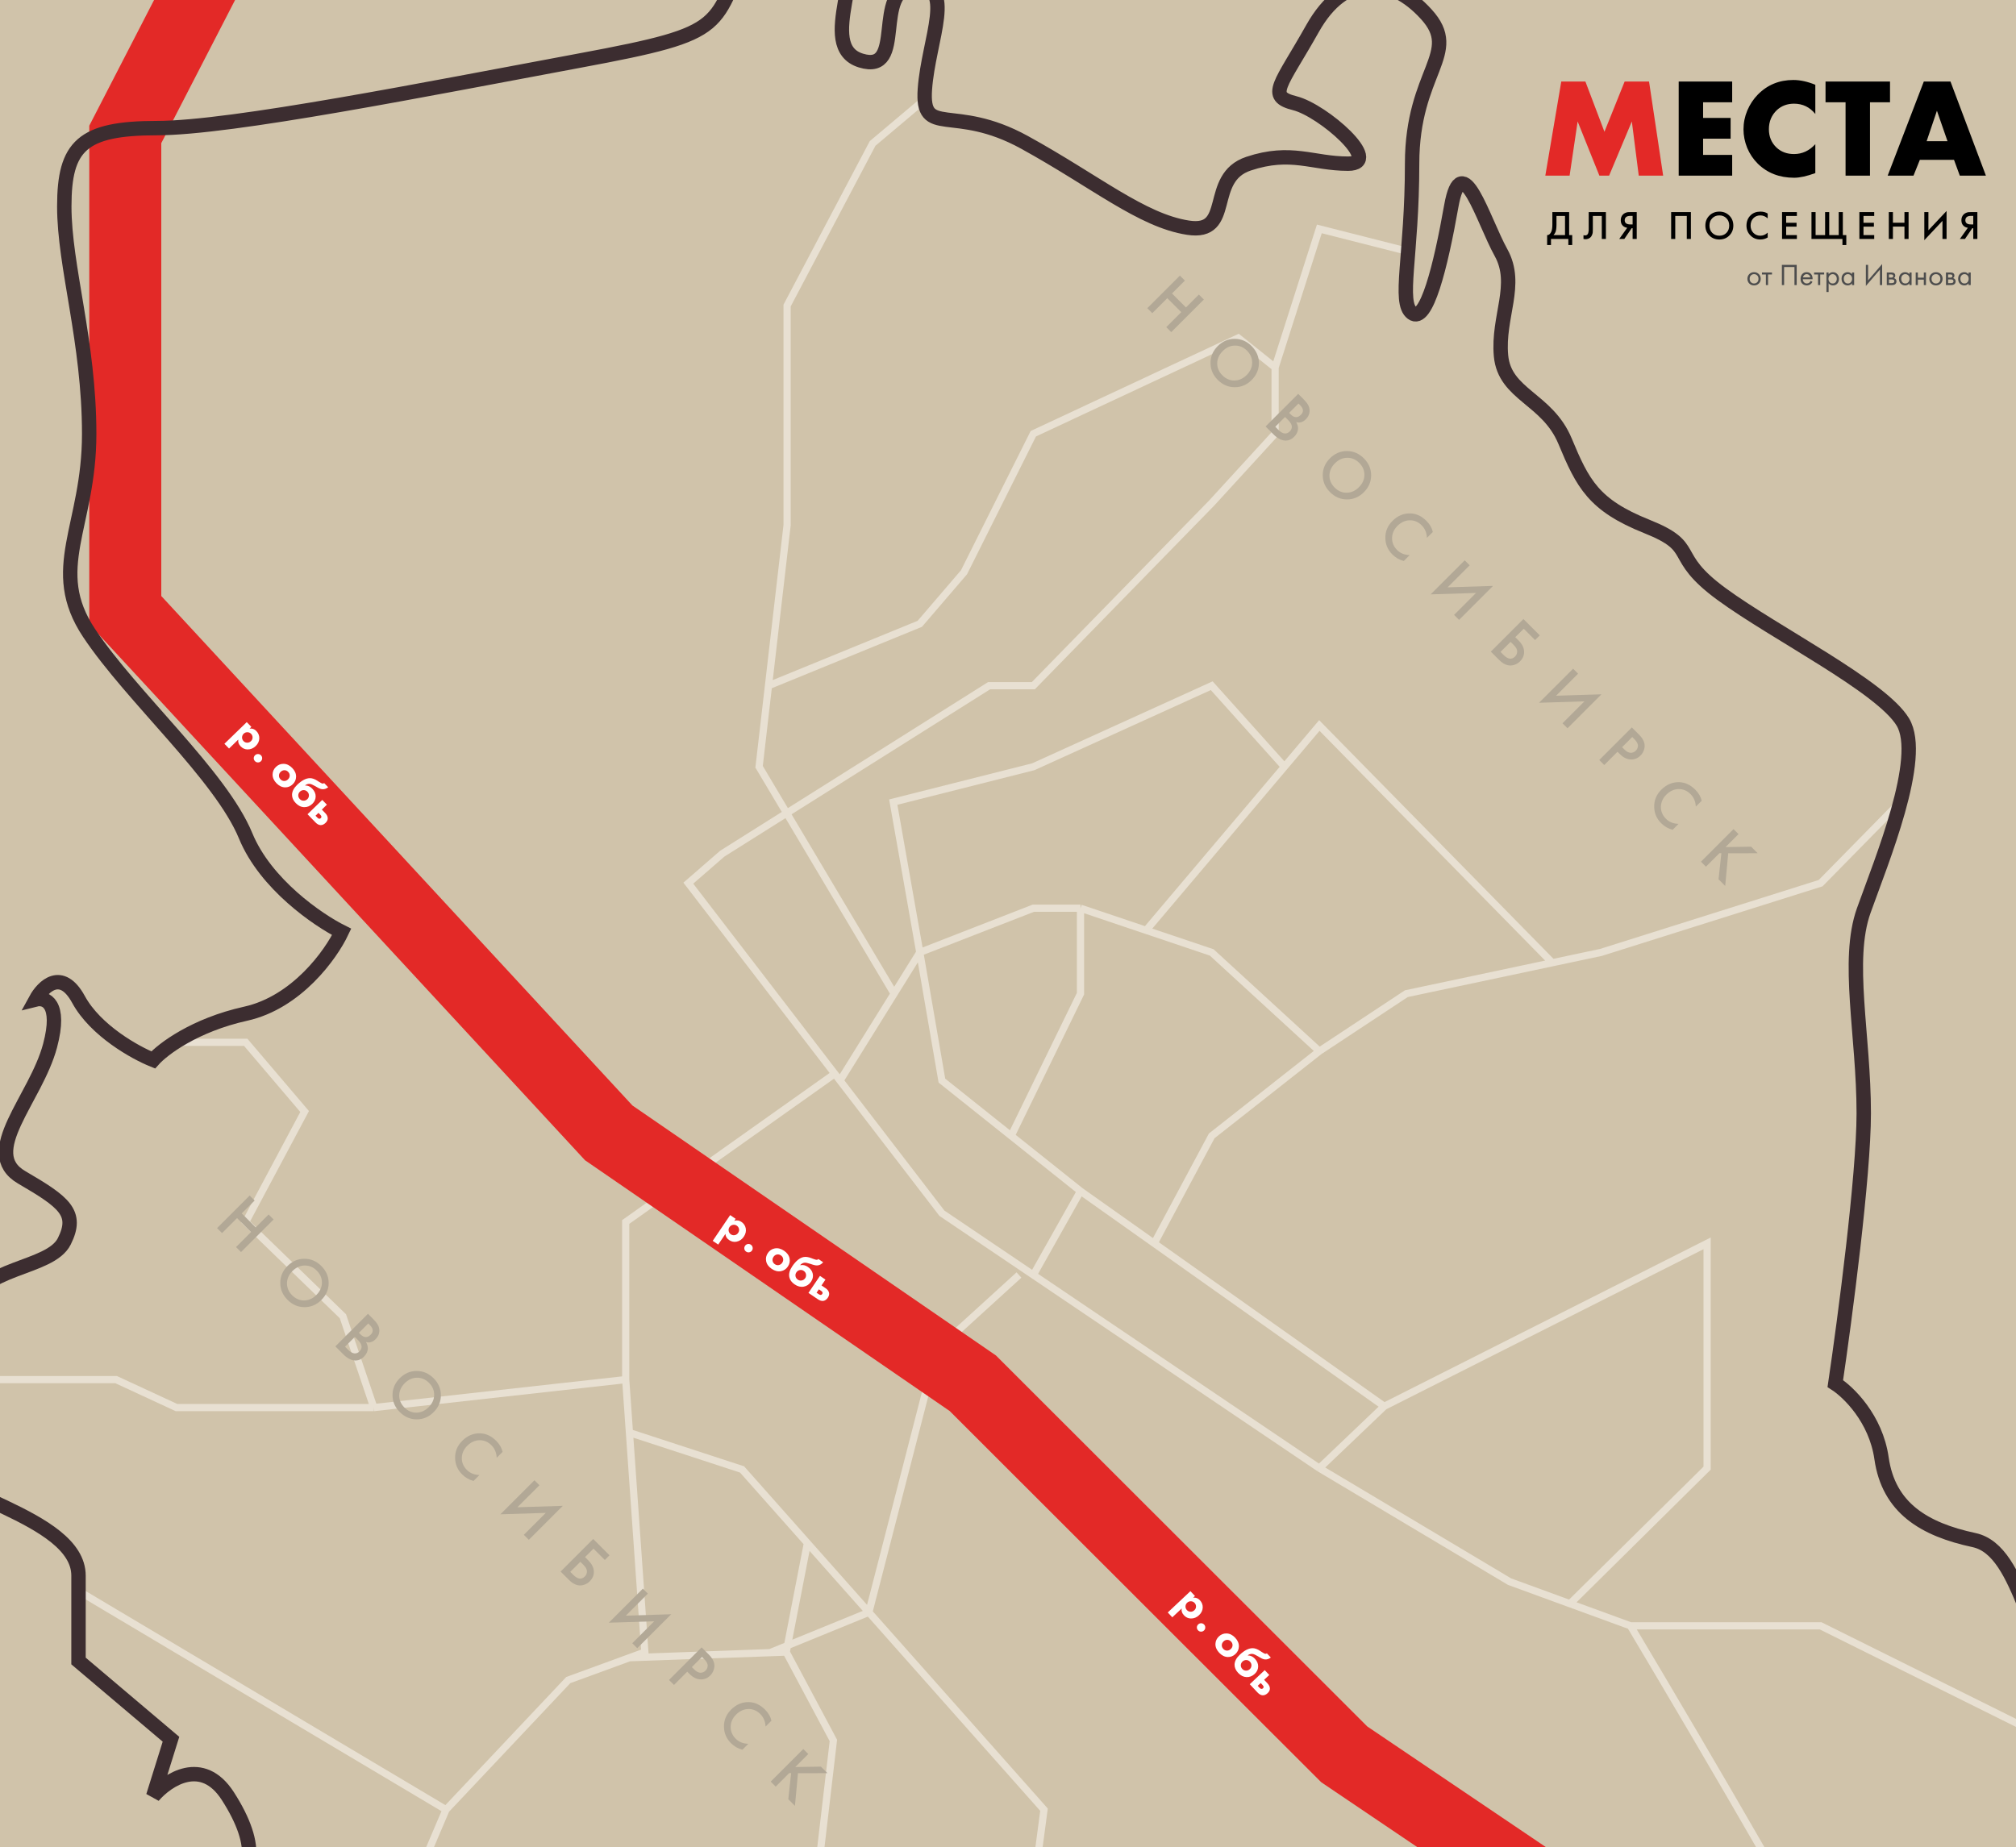 <?xml version="1.0" encoding="UTF-8"?> <svg xmlns="http://www.w3.org/2000/svg" width="1400" height="1283" viewBox="0 0 1400 1283" fill="none"><rect x="0" y="0" width="1400" height="1283" fill="#808080" stroke="none"/> <g clip-path="url(#clip0_176_7)"> <rect width="1400" height="1283" fill="#D0C3AA"></rect> <path d="M976.619 174.356L916.212 159.002L885.496 255.216M885.496 255.216V301.276L841.47 349.384L717.583 476.304H686.867L501.549 592.99L478 613.461L583.348 750.617M885.496 255.216L859.899 234.745L717.583 301.276L669.462 397.491L638.746 433.315L533.669 476.304M916.212 1019.81L961.261 976.823M916.212 1019.81L717.583 885.623M916.212 1019.81L1048.29 1098.63L1090.27 1113.98M961.261 976.823L801.539 863.656M961.261 976.823L1185.49 863.656V1019.81L1090.27 1113.98M750.346 827.384L717.583 885.623M750.346 827.384L702.225 789.001M750.346 827.384L801.539 863.656M717.583 885.623L654.104 842.737L583.348 750.617M638.746 661.568L654.104 750.617L702.225 789.001M638.746 661.568L717.583 630.861H750.346M638.746 661.568L620.316 557.165L717.583 532.6L841.47 476.304L891.978 532.6M638.746 661.568L620.917 690.228M583.348 750.617L620.917 690.228M750.346 630.861V690.228L702.225 789.001M750.346 630.861L795.908 646.215M916.212 730.146L841.47 661.568L795.908 646.215M916.212 730.146L841.47 789.001L801.539 863.656M916.212 730.146L976.619 690.228C1017.07 681.65 1043.9 675.961 1077.98 668.733M1319.61 557.165L1264.32 613.461L1111.77 661.568C1099.44 664.183 1088.37 666.529 1077.98 668.733M795.908 646.215L891.978 532.6M1077.98 668.733L916.212 503.94L891.978 532.6M620.917 690.228L527.145 532.6C529.592 511.489 531.692 493.365 533.669 476.304M638.746 72L605.982 99.636L546.599 212.227V364.737C541.448 409.181 537.832 440.387 533.669 476.304M1132.25 1129.33C1182.07 1212.92 1281.73 1382.77 1281.73 1393.41C1281.73 1397.57 1279.96 1433.61 1277.46 1482.46M1132.25 1129.33H1264.32L1439.4 1216.34L1465 1368.84L1363.64 1406.72L1350.33 1454.82L1277.46 1482.46M1132.25 1129.33L1090.27 1113.98M1248.97 2044.39L1319.61 1854.01L1264.32 1732.21C1267.86 1666.09 1273.55 1558.68 1277.46 1482.46M1248.97 2044.39L1334.97 2171.31M1248.97 2044.39L1172.18 2059.74L1132.25 2016.76L1185.49 1984L1319.61 1950.22L1418.93 2016.76L1437.36 2085.33L1334.97 2171.31M1334.97 2171.31V2375" stroke="#E8E0D2" stroke-width="5"></path> <path d="M122.56 724H170.632L211.545 772.086L170.632 848.82L238.138 914.299L259.617 977.732M259.617 977.732L434.519 958.293M259.617 977.732H122.56L80.624 958.293H-37M434.519 958.293V848.82L578.737 746.508M434.519 958.293L437.107 995.125M309.736 1257.04L394.63 1167.01L437.107 1151.48M309.736 1257.04L57.099 1106.64M309.736 1257.04L284.677 1315.87M259.617 1374.7L284.677 1315.87M284.677 1315.87L560.707 1362.95M437.107 995.125L447.816 1147.57L437.107 1151.48M437.107 995.125L515.322 1020.7L560.707 1071.86M560.707 1071.86L546.007 1147.57M560.707 1071.86L603.369 1119.94M546.007 1147.57L578.737 1208.96L560.707 1362.95M546.007 1147.57L534.756 1147.97M560.707 1362.95L707.612 1388L725 1257.04L603.369 1119.94M437.107 1151.48L534.756 1147.97M603.369 1119.94L534.756 1147.97M603.369 1119.94L650.334 937.831L707.612 885.652" stroke="#E8E0D2" stroke-width="5"></path> <path d="M279.434 -280L87 93.371V423.78L422.736 786.922L675.561 960.821L933.505 1218.6L1116.73 1342.38L1172 1502.98L965.236 2013.42L933.505 2113.67L772.802 2619" stroke="#E32927" stroke-width="50"></path> <path d="M1205.37 2070.31C1205.37 2022.88 1164.21 2071.96 1143.63 2102.42C1135.39 2095.84 1103.13 2082.66 1039.9 2082.66C960.875 2082.66 923.831 2030.78 911.483 2013.49C899.135 1996.19 837.394 2040.66 802.819 2082.66C768.245 2124.66 671.93 2166.66 622.537 2166.66C573.145 2166.66 622.537 2149.36 647.233 2082.66C671.93 2015.96 671.93 1966.55 671.93 1919.61C671.93 1872.67 694.156 1902.32 694.156 1882.55C694.156 1862.79 704.035 1865.26 760.836 1862.79C817.637 1860.32 960.875 1865.26 968.284 1845.49C975.693 1825.73 983.102 1815.85 1020.15 1825.73C1057.19 1835.61 1039.9 1810.91 1054.72 1731.85C1069.54 1652.8 1094.23 1625.62 1118.93 1571.27C1143.63 1516.92 1128.81 1427.98 1118.93 1388.46C1109.05 1348.93 1069.54 1366.22 997.919 1388.46C926.3 1410.69 899.135 1388.46 827.516 1388.46C755.897 1388.46 743.549 1403.28 713.913 1427.98C684.278 1452.69 699.095 1455.16 649.703 1469.98C600.311 1484.8 491.647 1427.98 452.133 1427.98C412.62 1427.98 434.846 1477.39 407.68 1469.98C380.514 1462.57 385.454 1427.98 353.349 1427.98C321.244 1427.98 343.47 1408.22 326.183 1366.22C308.895 1324.22 252.094 1388.46 222.459 1385.99C192.823 1383.52 158.249 1353.87 148.37 1353.87C138.492 1353.87 118.735 1316.81 148.37 1311.87C178.006 1306.93 180.475 1282.23 158.249 1247.64C140.467 1219.97 116.265 1236.11 106.386 1247.64L118.735 1208.11L54.524 1153.76V1094.47C54.524 1052.47 -46.73 1037.65 -51.669 1010.47C-56.608 983.298 -31.912 1000.59 -22.034 970.945C-12.155 941.3 -86.244 985.768 -96.122 961.064C-104.025 941.3 -56.608 947.888 -31.912 953.652C-31.089 948.711 -27.961 932.9 -22.034 909.184C-14.625 879.538 34.767 882.008 44.646 862.244C54.525 842.481 44.645 835.069 15.01 817.776C-14.626 800.483 24.888 763.425 34.767 726.368C42.67 696.722 31.474 692.605 24.888 694.252C29.828 685.194 42.67 672.512 54.524 694.252C66.378 715.992 94.038 731.309 106.386 736.25C112.971 728.839 135.033 712.039 170.596 704.134C206.158 696.228 229.867 662.959 237.276 647.313C220.812 639.078 184.426 614.209 170.596 580.61C153.309 538.612 91.568 484.261 61.933 439.793C32.297 395.324 61.933 365.679 61.933 301.446C61.933 237.214 44.645 185.334 44.645 143.336C44.645 101.338 56.993 88.985 108.855 88.985C160.717 88.985 296.547 61.81 402.74 42.046C508.934 22.282 494.116 19.812 521.282 -41.95C548.448 -103.712 560.796 -56.773 583.022 -41.95C605.249 -27.127 565.735 32.164 597.84 42.046C629.945 51.928 605.249 -7.363 634.884 -9.834C664.52 -12.304 644.762 27.223 642.292 61.81C639.823 96.397 662.049 71.692 711.442 98.867C760.834 126.042 792.939 153.218 825.044 158.159C857.149 163.1 837.392 123.572 867.028 113.69C896.663 103.809 911.481 113.69 936.177 113.69C960.873 113.69 918.89 76.633 899.133 71.692C879.376 66.751 889.254 59.34 911.481 19.812C933.708 -19.715 965.813 -17.245 990.509 9.93C1015.21 37.106 980.631 49.458 980.631 113.69C980.631 177.923 970.753 210.039 980.631 217.451C990.51 224.862 1000.39 185.335 1007.8 143.337C1015.21 101.339 1030.02 153.219 1042.37 175.453C1054.72 197.687 1039.9 219.921 1042.37 247.097C1044.84 274.272 1074.48 276.742 1086.82 306.388C1099.17 336.034 1106.58 350.857 1143.63 365.68C1180.67 380.502 1158.44 385.443 1195.49 412.619C1232.53 439.794 1306.62 476.851 1321.44 501.556C1336.26 526.261 1306.62 597.904 1294.27 632.491C1281.92 667.078 1294.27 718.958 1294.27 773.308C1294.27 816.789 1281.1 916.596 1274.52 961.065C1283.57 966.829 1302.67 985.275 1306.62 1012.94C1311.56 1047.53 1336.26 1062.35 1370.83 1069.77C1405.41 1077.18 1407.87 1151.29 1442.45 1178.47C1477.02 1205.64 1519.01 1163.64 1553.58 1178.47C1588.16 1193.29 1585.69 1235.29 1578.28 1269.87C1570.87 1304.46 1519.01 1284.7 1467.15 1292.11C1415.28 1299.52 1484.43 1334.11 1499.25 1348.93C1514.07 1363.75 1541.23 1348.93 1585.69 1348.93C1630.14 1348.93 1578.28 1415.63 1560.99 1457.63C1543.7 1499.63 1610.38 1504.57 1627.67 1549.04C1644.96 1593.51 1560.99 1630.56 1541.23 1665.15C1521.48 1699.74 1560.99 1724.44 1560.99 1749.15C1560.99 1773.85 1560.99 1773.85 1519.01 1788.67C1477.02 1803.5 1504.19 1847.97 1481.96 1880.08C1459.74 1912.2 1472.08 1927.02 1491.84 1961.61C1511.6 1996.19 1491.84 2038.19 1491.84 2070.31C1491.84 2102.42 1538.76 2070.31 1560.99 2102.42C1583.22 2134.54 1528.89 2159.25 1519.01 2193.83C1509.13 2228.42 1568.4 2225.95 1570.87 2258.06C1573.34 2290.18 1541.23 2287.71 1538.76 2332.18C1536.29 2376.65 1462.21 2389 1405.41 2389C1348.6 2389 1405.41 2351.94 1388.12 2324.77C1370.83 2297.59 1353.54 2339.59 1333.79 2371.71C1314.03 2403.82 1311.56 2351.94 1309.09 2277.83C1306.62 2203.71 1304.15 2174.07 1274.52 2149.36C1244.88 2124.66 1232.53 2166.66 1175.73 2159.25C1118.93 2151.83 1205.37 2129.6 1205.37 2070.31Z" stroke="#3C2D30" stroke-width="10"></path> <path d="M165.488 513.71L159.059 519.951L155.849 516.644L171.348 501.6L174.558 504.907L173.341 506.088C175.154 505.874 176.708 506.432 178 507.764C179.412 509.218 180.104 510.896 180.075 512.796C180.045 514.817 179.211 516.623 177.573 518.213C175.92 519.817 174.022 520.604 171.881 520.572C170.071 520.545 168.489 519.835 167.137 518.442C165.726 516.988 165.176 515.41 165.488 513.71ZM174.373 509.724C173.675 509.005 172.828 508.637 171.832 508.623C170.807 508.607 169.926 508.956 169.192 509.669C168.503 510.338 168.136 511.17 168.091 512.165C168.075 513.191 168.424 514.071 169.138 514.806C169.791 515.479 170.601 515.838 171.566 515.883C172.591 515.928 173.501 515.565 174.297 514.792C175.048 514.064 175.415 513.202 175.4 512.206C175.384 511.24 175.042 510.413 174.373 509.724ZM176.212 526.643C176.239 525.844 176.544 525.162 177.125 524.597C177.707 524.032 178.39 523.756 179.174 523.768C179.989 523.78 180.678 524.077 181.243 524.658C181.808 525.24 182.077 525.93 182.05 526.73C182.053 527.529 181.763 528.211 181.182 528.776C180.6 529.341 179.902 529.617 179.087 529.605C178.303 529.593 177.629 529.296 177.064 528.715C176.499 528.133 176.215 527.442 176.212 526.643ZM205.614 539.521C205.584 541.542 204.811 543.288 203.296 544.759C201.78 546.23 200.012 546.95 197.991 546.92C195.819 546.888 193.819 545.93 191.991 544.048C190.164 542.165 189.266 540.137 189.298 537.965C189.329 535.944 190.101 534.198 191.617 532.727C193.132 531.256 194.901 530.536 196.922 530.566C199.094 530.598 201.094 531.556 202.921 533.438C204.749 535.321 205.646 537.349 205.614 539.521ZM201.19 538.731C201.205 537.765 200.848 536.908 200.12 536.158C199.392 535.408 198.545 535.025 197.58 535.011C196.584 534.996 195.696 535.368 194.915 536.125C194.135 536.883 193.737 537.76 193.722 538.755C193.708 539.721 194.072 540.586 194.815 541.351C195.528 542.086 196.367 542.461 197.333 542.475C198.328 542.49 199.216 542.118 199.997 541.361C200.778 540.603 201.176 539.726 201.19 538.731ZM225.096 543.925L227.904 546.818C226.683 547.796 225.394 548.259 224.037 548.209C223.041 548.194 221.825 547.769 220.39 546.933L218.954 546.097C217.189 545.075 215.892 544.535 215.063 544.477C213.902 544.415 212.841 544.761 211.879 545.516L211.991 545.631C213.756 545.582 215.36 546.299 216.801 547.784C218.406 549.438 219.209 551.23 219.211 553.161C219.211 555.122 218.447 556.846 216.916 558.332C215.247 559.951 213.342 560.73 211.201 560.668C209.105 560.622 207.165 559.68 205.382 557.843C203.673 556.083 202.811 554.184 202.796 552.147C202.816 549.779 203.99 547.465 206.317 545.207C209.486 542.131 212.443 540.568 215.19 540.519C216.804 540.498 218.598 541.135 220.57 542.432L221.309 542.918C222.728 543.86 223.695 544.319 224.208 544.296C224.555 544.287 224.851 544.163 225.096 543.925ZM213.465 549.952C212.752 549.218 211.913 548.843 210.947 548.829C209.922 548.813 209.026 549.177 208.261 549.92C207.526 550.633 207.151 551.488 207.136 552.483C207.122 553.448 207.494 554.322 208.251 555.102C208.89 555.76 209.669 556.119 210.589 556.178C211.689 556.24 212.645 555.877 213.456 555.089C214.13 554.435 214.489 553.596 214.535 552.571C214.55 551.575 214.193 550.702 213.465 549.952ZM223.5 562.358L225.862 564.792C227.036 566.001 227.613 567.239 227.595 568.506C227.578 569.592 227.073 570.618 226.078 571.584C224.976 572.654 223.829 573.172 222.638 573.14C221.446 573.107 220.234 572.455 219.001 571.184L213.562 565.582L223.803 555.641L227.013 558.948L223.5 562.358ZM219.114 566.615L220.429 567.97C220.89 568.444 221.308 568.692 221.685 568.712C222.077 568.749 222.441 568.603 222.778 568.276C223.099 567.964 223.24 567.619 223.201 567.241C223.161 566.864 222.926 566.453 222.495 566.009L221.158 564.631L219.114 566.615Z" fill="white"></path> <path d="M503.781 857.084L498.759 864.504L494.943 861.921L507.05 844.033L510.866 846.616L509.915 848.021C511.647 847.441 513.282 847.672 514.819 848.712C516.497 849.848 517.516 851.349 517.876 853.215C518.258 855.2 517.81 857.138 516.53 859.028C515.239 860.936 513.541 862.093 511.438 862.498C509.66 862.841 507.968 862.468 506.36 861.38C504.682 860.244 503.822 858.812 503.781 857.084ZM511.667 851.37C510.837 850.808 509.933 850.621 508.955 850.81C507.948 851.004 507.157 851.525 506.583 852.373C506.045 853.168 505.855 854.057 506.014 855.04C506.208 856.048 506.729 856.838 507.577 857.412C508.355 857.938 509.22 858.125 510.174 857.972C511.187 857.807 512.004 857.266 512.626 856.347C513.212 855.481 513.396 854.563 513.178 853.591C512.966 852.648 512.462 851.908 511.667 851.37ZM516.916 867.559C516.78 866.771 516.939 866.041 517.393 865.37C517.848 864.698 518.46 864.289 519.23 864.14C520.03 863.986 520.766 864.136 521.437 864.591C522.108 865.045 522.512 865.666 522.649 866.454C522.815 867.236 522.671 867.963 522.216 868.634C521.762 869.306 521.135 869.718 520.335 869.873C519.565 870.021 518.844 869.868 518.172 869.414C517.501 868.959 517.082 868.341 516.916 867.559ZM548.326 874.173C548.708 876.158 548.308 878.025 547.124 879.774C545.94 881.523 544.356 882.589 542.371 882.971C540.238 883.382 538.085 882.853 535.912 881.382C533.739 879.911 532.447 878.109 532.036 875.976C531.653 873.991 532.054 872.124 533.238 870.375C534.421 868.626 536.006 867.56 537.991 867.178C540.124 866.767 542.277 867.297 544.45 868.768C546.623 870.238 547.915 872.04 548.326 874.173ZM543.834 874.301C543.651 873.353 543.127 872.587 542.261 872.001C541.396 871.415 540.489 871.213 539.541 871.396C538.563 871.584 537.769 872.129 537.16 873.03C536.55 873.931 536.339 874.87 536.527 875.848C536.71 876.796 537.243 877.569 538.127 878.167C538.975 878.741 539.873 878.936 540.821 878.754C541.798 878.565 542.592 878.02 543.202 877.119C543.812 876.218 544.022 875.279 543.834 874.301ZM568.297 874.514L571.636 876.774C570.639 877.98 569.471 878.696 568.132 878.924C567.155 879.112 565.878 878.943 564.302 878.418L562.726 877.892C560.789 877.251 559.41 876.987 558.586 877.099C557.437 877.275 556.469 877.83 555.681 878.765L555.814 878.855C557.533 878.447 559.249 878.823 560.963 879.983C562.871 881.274 564.022 882.865 564.417 884.755C564.818 886.675 564.42 888.519 563.225 890.285C561.921 892.211 560.215 893.362 558.106 893.738C556.044 894.119 553.953 893.593 551.833 892.158C549.801 890.783 548.571 889.1 548.141 887.109C547.678 884.786 548.355 882.282 550.173 879.597C552.648 875.94 555.225 873.807 557.904 873.198C559.48 872.848 561.366 873.107 563.561 873.975L564.384 874.3C565.965 874.932 567.005 875.185 567.503 875.059C567.841 874.978 568.105 874.796 568.297 874.514ZM558.138 882.785C557.29 882.211 556.392 882.016 555.444 882.199C554.437 882.393 553.634 882.931 553.037 883.815C552.463 884.663 552.27 885.576 552.458 886.553C552.641 887.501 553.183 888.28 554.084 888.89C554.843 889.404 555.679 889.596 556.591 889.467C557.681 889.303 558.543 888.753 559.177 887.816C559.703 887.039 559.884 886.144 559.719 885.131C559.531 884.153 559.004 883.371 558.138 882.785ZM570.491 892.885L573.3 894.786C574.696 895.731 575.513 896.826 575.753 898.07C575.959 899.136 575.673 900.244 574.896 901.392C574.035 902.664 573.018 903.405 571.845 903.616C570.672 903.827 569.352 903.436 567.885 902.443L561.419 898.067L569.419 886.248L573.235 888.831L570.491 892.885ZM567.065 897.947L568.628 899.005C569.176 899.376 569.637 899.533 570.01 899.476C570.401 899.432 570.728 899.215 570.991 898.826C571.242 898.455 571.309 898.089 571.194 897.727C571.078 897.365 570.764 897.011 570.251 896.664L568.661 895.588L567.065 897.947Z" fill="white"></path> <path d="M820.63 1117.27L814.104 1123.41L810.947 1120.05L826.68 1105.25L829.837 1108.61L828.602 1109.77C830.419 1109.59 831.963 1110.17 833.235 1111.52C834.623 1113 835.288 1114.69 835.23 1116.59C835.168 1118.61 834.306 1120.4 832.643 1121.96C830.965 1123.54 829.056 1124.3 826.915 1124.23C825.105 1124.18 823.535 1123.44 822.205 1122.03C820.817 1120.55 820.292 1118.97 820.63 1117.27ZM829.577 1113.42C828.89 1112.69 828.049 1112.31 827.054 1112.28C826.028 1112.25 825.143 1112.59 824.397 1113.29C823.698 1113.95 823.318 1114.77 823.257 1115.77C823.226 1116.79 823.561 1117.68 824.263 1118.42C824.906 1119.11 825.709 1119.48 826.673 1119.54C827.698 1119.6 828.614 1119.25 829.422 1118.49C830.183 1117.77 830.564 1116.92 830.565 1115.92C830.564 1114.96 830.235 1114.12 829.577 1113.42ZM831.15 1130.37C831.19 1129.57 831.505 1128.89 832.096 1128.34C832.686 1127.78 833.373 1127.52 834.157 1127.54C834.972 1127.57 835.656 1127.87 836.212 1128.46C836.767 1129.05 837.025 1129.75 836.986 1130.55C836.976 1131.35 836.676 1132.02 836.086 1132.58C835.495 1133.14 834.793 1133.4 833.979 1133.38C833.195 1133.35 832.525 1133.04 831.97 1132.45C831.414 1131.86 831.141 1131.17 831.15 1130.37ZM860.346 1143.71C860.285 1145.73 859.485 1147.46 857.946 1148.91C856.408 1150.36 854.628 1151.05 852.608 1150.99C850.437 1150.92 848.452 1149.93 846.654 1148.02C844.857 1146.11 843.991 1144.07 844.057 1141.9C844.119 1139.88 844.919 1138.14 846.458 1136.69C847.996 1135.25 849.775 1134.55 851.796 1134.62C853.967 1134.68 855.952 1135.67 857.749 1137.58C859.547 1139.49 860.413 1141.54 860.346 1143.71ZM855.936 1142.85C855.965 1141.88 855.622 1141.02 854.906 1140.26C854.189 1139.5 853.349 1139.1 852.384 1139.07C851.389 1139.04 850.495 1139.4 849.702 1140.14C848.91 1140.89 848.498 1141.76 848.468 1142.76C848.438 1143.72 848.789 1144.59 849.52 1145.37C850.222 1146.11 851.055 1146.5 852.02 1146.53C853.015 1146.56 853.909 1146.2 854.701 1145.46C855.494 1144.71 855.905 1143.84 855.936 1142.85ZM879.757 1148.42L882.52 1151.35C881.283 1152.31 879.986 1152.76 878.63 1152.68C877.635 1152.65 876.426 1152.21 875.004 1151.35L873.581 1150.49C871.833 1149.44 870.544 1148.88 869.716 1148.81C868.557 1148.73 867.49 1149.06 866.517 1149.8L866.626 1149.92C868.393 1149.9 869.985 1150.64 871.403 1152.15C872.981 1153.82 873.756 1155.63 873.727 1157.56C873.697 1159.52 872.905 1161.23 871.352 1162.69C869.658 1164.29 867.741 1165.04 865.601 1164.94C863.505 1164.86 861.581 1163.89 859.827 1162.02C858.146 1160.24 857.314 1158.32 857.331 1156.29C857.388 1153.92 858.598 1151.63 860.96 1149.4C864.177 1146.38 867.158 1144.86 869.905 1144.86C871.52 1144.86 873.303 1145.53 875.255 1146.85L875.986 1147.35C877.391 1148.31 878.35 1148.79 878.863 1148.77C879.21 1148.77 879.508 1148.65 879.757 1148.42ZM868.033 1154.26C867.331 1153.51 866.498 1153.13 865.533 1153.1C864.508 1153.07 863.606 1153.42 862.83 1154.15C862.084 1154.85 861.695 1155.7 861.665 1156.69C861.635 1157.66 861.993 1158.54 862.739 1159.33C863.367 1160 864.141 1160.37 865.059 1160.44C866.159 1160.52 867.12 1160.17 867.944 1159.4C868.627 1158.75 869 1157.92 869.061 1156.9C869.092 1155.9 868.749 1155.02 868.033 1154.26ZM877.871 1166.82L880.195 1169.29C881.35 1170.52 881.908 1171.77 881.869 1173.03C881.836 1174.12 881.314 1175.14 880.304 1176.09C879.186 1177.14 878.031 1177.64 876.84 1177.59C875.649 1177.54 874.448 1176.87 873.234 1175.58L867.885 1169.89L878.281 1160.11L881.438 1163.47L877.871 1166.82ZM873.419 1171.01L874.713 1172.39C875.166 1172.87 875.581 1173.12 875.957 1173.15C876.348 1173.19 876.715 1173.05 877.057 1172.73C877.383 1172.42 877.529 1172.08 877.496 1171.7C877.462 1171.32 877.233 1170.91 876.809 1170.46L875.494 1169.06L873.419 1171.01Z" fill="white"></path> <path d="M1090 122H1073.14L1084.22 56.634H1100.97L1114.2 91.522L1128.22 56.634H1145.17L1154.97 122H1138.02L1133.22 84.368L1117.44 122H1110.68L1095.58 84.368L1090 122Z" fill="#E32927"></path> <path d="M1202.9 56.634V71.04H1182.71V81.918H1201.82V96.324H1182.71V107.594H1202.9V122H1165.76V56.634H1202.9ZM1260.64 100.146V120.236C1254.7 122.392 1249.8 123.47 1245.94 123.47C1235.75 123.47 1227.32 120.203 1220.66 113.67C1217.52 110.534 1215.07 106.875 1213.31 102.694C1211.61 98.447 1210.76 94.168 1210.76 89.856C1210.76 85.348 1211.64 80.971 1213.41 76.724C1215.24 72.477 1217.66 68.819 1220.66 65.748C1227.32 58.953 1235.56 55.556 1245.36 55.556C1250.13 55.556 1255.22 56.667 1260.64 58.888V79.174C1256.79 74.405 1251.86 72.02 1245.85 72.02C1241.21 72.02 1237.29 73.457 1234.09 76.332C1230.3 79.86 1228.4 84.335 1228.4 89.758C1228.4 94.919 1230.17 99.166 1233.69 102.498C1236.9 105.503 1240.95 107.006 1245.85 107.006C1251.53 107.006 1256.46 104.719 1260.64 100.146ZM1312.51 71.04H1298.6V122H1281.64V71.04H1267.73V56.634H1312.51V71.04ZM1360.97 122L1356.95 111.024H1333.23L1328.82 122H1310.89L1335.98 56.634H1354.5L1379.1 122H1360.97ZM1337.94 98.088H1352.44L1345.09 76.92L1337.94 98.088Z" fill="black"></path> <path d="M1078.03 147.324H1089.68V163.312H1091.81V170.2H1089.12V166H1077.08V170.2H1074.39V163.312C1075.03 163.331 1075.61 163.107 1076.13 162.64C1076.65 162.155 1077.06 161.539 1077.36 160.792C1077.81 159.653 1078.03 158.02 1078.03 155.892V147.324ZM1080.89 150.012V155.892C1080.89 158.225 1080.67 159.961 1080.24 161.1C1079.91 161.959 1079.42 162.696 1078.79 163.312H1086.82V150.012H1080.89ZM1103.28 147.324H1115.21V166H1112.36V150.012H1106.14V159.308C1106.14 160.204 1106.11 160.932 1106.06 161.492C1106 162.033 1105.82 162.649 1105.52 163.34C1105.24 164.031 1104.83 164.6 1104.29 165.048C1103.38 165.795 1102.25 166.168 1100.9 166.168C1100.51 166.168 1100.09 166.112 1099.64 166V163.368C1100.02 163.48 1100.36 163.536 1100.68 163.536C1101.37 163.536 1101.93 163.321 1102.36 162.892C1102.66 162.612 1102.87 162.192 1103 161.632C1103.15 161.053 1103.24 160.577 1103.26 160.204C1103.28 159.831 1103.28 159.252 1103.28 158.468V147.324ZM1124.46 166L1130.01 158.216C1128.91 158.085 1127.94 157.665 1127.12 156.956C1126.06 156.023 1125.53 154.697 1125.53 152.98C1125.53 151.412 1126 150.115 1126.96 149.088C1127.46 148.547 1128.06 148.136 1128.75 147.856C1129.44 147.576 1130 147.417 1130.43 147.38C1130.86 147.343 1131.39 147.324 1132.02 147.324H1136.62V166H1133.76V158.524H1133.09L1127.99 166H1124.46ZM1133.76 149.956H1132.36C1130.83 149.956 1129.76 150.245 1129.17 150.824C1128.57 151.384 1128.27 152.103 1128.27 152.98C1128.27 153.988 1128.63 154.735 1129.34 155.22C1130.01 155.668 1130.96 155.892 1132.19 155.892H1133.76V149.956ZM1160.52 147.324H1174.24V166H1171.38V150.012H1163.37V166H1160.52V147.324ZM1187.04 149.76C1188.89 147.912 1191.21 146.988 1193.99 146.988C1196.77 146.988 1199.08 147.912 1200.93 149.76C1202.78 151.608 1203.7 153.913 1203.7 156.676C1203.7 159.439 1202.78 161.744 1200.93 163.592C1199.08 165.44 1196.77 166.364 1193.99 166.364C1191.21 166.364 1188.89 165.44 1187.04 163.592C1185.19 161.744 1184.27 159.439 1184.27 156.676C1184.27 153.913 1185.19 151.608 1187.04 149.76ZM1189.06 161.772C1190.35 163.079 1191.99 163.732 1193.99 163.732C1195.98 163.732 1197.63 163.079 1198.91 161.772C1200.2 160.447 1200.85 158.748 1200.85 156.676C1200.85 154.604 1200.2 152.915 1198.91 151.608C1197.63 150.283 1195.98 149.62 1193.99 149.62C1191.99 149.62 1190.35 150.283 1189.06 151.608C1187.77 152.915 1187.13 154.604 1187.13 156.676C1187.13 158.748 1187.77 160.447 1189.06 161.772ZM1227.56 148.332V151.692C1226.03 150.311 1224.34 149.62 1222.49 149.62C1220.48 149.62 1218.83 150.292 1217.56 151.636C1216.31 152.961 1215.69 154.66 1215.69 156.732C1215.69 158.729 1216.33 160.4 1217.62 161.744C1218.91 163.069 1220.54 163.732 1222.52 163.732C1224.37 163.732 1226.05 163.013 1227.56 161.576V164.964C1225.99 165.897 1224.28 166.364 1222.44 166.364C1219.84 166.364 1217.64 165.505 1215.83 163.788C1213.83 161.921 1212.83 159.569 1212.83 156.732C1212.83 153.745 1213.83 151.309 1215.83 149.424C1217.54 147.8 1219.79 146.988 1222.58 146.988C1224.5 146.988 1226.16 147.436 1227.56 148.332ZM1247.83 147.324V150.012H1240.39V154.744H1247.61V157.432H1240.39V163.312H1247.83V166H1237.53V147.324H1247.83ZM1257.97 166V147.324H1260.83V163.312H1267.43V147.324H1270.29V163.312H1276.9V147.324H1279.75V163.312H1282.16V170.2H1279.47V166H1257.97ZM1301.54 147.324V150.012H1294.09V154.744H1301.32V157.432H1294.09V163.312H1301.54V166H1291.24V147.324H1301.54ZM1314.53 147.324V154.716H1322.54V147.324H1325.4V166H1322.54V157.404H1314.53V166H1311.68V147.324H1314.53ZM1348.93 166V153.428L1336.33 166.84V147.324H1339.18V159.952L1351.78 146.54V166H1348.93ZM1361.02 166L1366.56 158.216C1365.46 158.085 1364.5 157.665 1363.68 156.956C1362.62 156.023 1362.08 154.697 1362.08 152.98C1362.08 151.412 1362.56 150.115 1363.51 149.088C1364.02 148.547 1364.61 148.136 1365.3 147.856C1365.99 147.576 1366.55 147.417 1366.98 147.38C1367.41 147.343 1367.95 147.324 1368.58 147.324H1373.17V166H1370.32V158.524H1369.64L1364.55 166H1361.02ZM1370.32 149.956H1368.92C1367.39 149.956 1366.32 150.245 1365.72 150.824C1365.13 151.384 1364.83 152.103 1364.83 152.98C1364.83 153.988 1365.18 154.735 1365.89 155.22C1366.56 155.668 1367.52 155.892 1368.75 155.892H1370.32V149.956Z" fill="black"></path> <path d="M176.837 833.894L167.876 842.854L177.583 852.562L186.544 843.601L190.006 847.063L167.367 869.702L163.905 866.24L174.325 855.82L164.618 846.113L154.198 856.533L150.736 853.071L173.375 830.432L176.837 833.894ZM211.402 874.365C215.882 874.365 219.808 876.051 223.18 879.422C226.551 882.794 228.237 886.72 228.237 891.2C228.237 895.68 226.562 899.595 223.213 902.943C219.865 906.292 215.95 907.967 211.47 907.967C206.99 907.967 203.064 906.281 199.692 902.909C196.321 899.538 194.635 895.612 194.635 891.132C194.635 886.652 196.309 882.737 199.658 879.388C203.007 876.039 206.922 874.365 211.402 874.365ZM199.285 891.369C199.262 894.515 200.462 897.298 202.883 899.719C205.304 902.14 208.087 903.339 211.232 903.317C214.4 903.271 217.24 901.993 219.751 899.481C222.263 896.97 223.53 894.141 223.553 890.996C223.598 887.828 222.41 885.034 219.989 882.613C217.568 880.192 214.773 879.004 211.606 879.049C208.46 879.071 205.632 880.339 203.12 882.85C200.609 885.362 199.33 888.202 199.285 891.369ZM255.527 912.584L258.955 916.012C260.493 917.551 261.614 918.92 262.315 920.119C263.016 921.318 263.39 922.619 263.435 924.022C263.503 926.353 262.609 928.446 260.754 930.301C259.69 931.365 258.57 932.032 257.394 932.304C256.285 932.598 255.199 932.553 254.135 932.168C255.018 933.639 255.448 935.155 255.425 936.716C255.38 938.753 254.463 940.665 252.676 942.452C251.024 944.104 249.168 944.964 247.109 945.032C244.236 945.1 241.385 943.719 238.556 940.891L232.888 935.223L255.527 912.584ZM255.73 919.304L249.248 925.787L250.3 926.839C251.567 928.106 252.8 928.751 253.999 928.774C255.153 928.797 256.307 928.231 257.461 927.077C258.389 926.149 258.842 925.154 258.819 924.09C258.796 922.936 258.163 921.737 256.918 920.492L255.73 919.304ZM246.397 928.638L239.608 935.426L241.713 937.531C243.274 939.092 244.711 939.941 246.023 940.076C247.358 940.235 248.569 939.771 249.655 938.685C250.628 937.712 251.114 936.614 251.114 935.392C251.092 934.012 250.243 932.485 248.569 930.81L246.397 928.638ZM289.345 952.308C293.825 952.308 297.751 953.993 301.122 957.365C304.494 960.736 306.179 964.662 306.179 969.142C306.179 973.623 304.505 977.537 301.156 980.886C297.807 984.235 293.893 985.909 289.412 985.909C284.932 985.909 281.006 984.224 277.635 980.852C274.263 977.481 272.578 973.555 272.578 969.074C272.578 964.594 274.252 960.68 277.601 957.331C280.95 953.982 284.864 952.308 289.345 952.308ZM277.228 969.312C277.205 972.457 278.404 975.24 280.825 977.662C283.246 980.083 286.03 981.282 289.175 981.259C292.343 981.214 295.182 979.936 297.694 977.424C300.206 974.912 301.473 972.084 301.496 968.939C301.541 965.771 300.353 962.976 297.932 960.555C295.511 958.134 292.716 956.946 289.548 956.991C286.403 957.014 283.575 958.281 281.063 960.793C278.551 963.305 277.273 966.144 277.228 969.312ZM349.014 1008.52L344.941 1012.59C344.76 1009.06 343.55 1006.17 341.31 1003.93C338.866 1001.49 336.06 1000.31 332.892 1000.4C329.77 1000.49 326.953 1001.8 324.441 1004.31C322.02 1006.73 320.775 1009.53 320.708 1012.72C320.662 1015.89 321.839 1018.68 324.237 1021.07C326.478 1023.31 329.385 1024.48 332.96 1024.57L328.853 1028.68C325.821 1027.91 323.185 1026.4 320.945 1024.16C317.8 1021.02 316.171 1017.31 316.058 1013.03C315.899 1008.35 317.54 1004.28 320.979 1000.84C324.599 997.224 328.763 995.482 333.469 995.618C337.52 995.731 341.231 997.473 344.602 1000.84C346.933 1003.18 348.403 1005.73 349.014 1008.52ZM363.783 1066.12L379.022 1050.88L347.491 1051.86L371.148 1028.21L374.61 1031.67L359.303 1046.97L390.834 1045.99L367.245 1069.58L363.783 1066.12ZM389.304 1091.64L411.942 1069L423.279 1080.34L420.02 1083.59L412.146 1075.72L406.274 1081.59L408.514 1083.83C410.935 1086.25 412.225 1088.74 412.384 1091.3C412.565 1093.97 411.614 1096.34 409.532 1098.43C408.446 1099.51 407.157 1100.3 405.663 1100.8C404.215 1101.3 402.733 1101.4 401.217 1101.11C399.18 1100.7 397.121 1099.46 395.04 1097.37L389.304 1091.64ZM403.016 1084.85L396.024 1091.84L398.128 1093.95C401.16 1096.98 403.819 1097.35 406.104 1095.07C407.1 1094.07 407.598 1092.89 407.598 1091.54C407.643 1090.18 406.84 1088.67 405.188 1087.02L403.016 1084.85ZM439.074 1141.41L454.313 1126.17L422.782 1127.15L446.439 1103.5L449.901 1106.96L434.594 1122.27L466.125 1121.28L442.536 1144.87L439.074 1141.41ZM487.233 1144.29L492.223 1149.28C494.304 1151.36 495.549 1153.42 495.956 1155.46C496.25 1156.97 496.137 1158.47 495.617 1159.94C495.142 1161.41 494.361 1162.69 493.275 1163.77C491.238 1165.81 488.851 1166.73 486.113 1166.52C483.556 1166.32 481.124 1165.06 478.816 1162.75L477.255 1161.19L468.057 1170.39L464.595 1166.93L487.233 1144.29ZM487.505 1150.94L480.445 1158L482.006 1159.56C483.455 1161.01 484.869 1161.79 486.249 1161.91C487.652 1162 488.896 1161.5 489.983 1160.41C490.367 1160.03 490.673 1159.61 490.899 1159.16C491.148 1158.73 491.318 1158.17 491.408 1157.49C491.544 1156.81 491.408 1156.05 491.001 1155.19C490.616 1154.3 489.96 1153.4 489.032 1152.47L487.505 1150.94ZM535.717 1195.22L531.644 1199.29C531.463 1195.76 530.253 1192.88 528.012 1190.64C525.569 1188.19 522.763 1187.02 519.595 1187.11C516.472 1187.2 513.655 1188.5 511.144 1191.01C508.723 1193.43 507.478 1196.24 507.41 1199.43C507.365 1202.59 508.542 1205.38 510.94 1207.78C513.18 1210.02 516.088 1211.18 519.663 1211.27L515.556 1215.38C512.524 1214.61 509.888 1213.11 507.648 1210.86C504.503 1207.72 502.873 1204.01 502.76 1199.73C502.602 1195.05 504.242 1190.99 507.682 1187.55C511.302 1183.93 515.466 1182.18 520.172 1182.32C524.222 1182.43 527.933 1184.18 531.305 1187.55C533.635 1189.88 535.106 1192.43 535.717 1195.22ZM561.313 1218.37L552.284 1227.4L570.07 1227.13L574.618 1231.67L554.151 1231.71L552.047 1254.38L547.431 1249.77L549.399 1231.64L548.042 1231.64L538.674 1241.01L535.212 1237.55L557.851 1214.91L561.313 1218.37Z" fill="#B2A896"></path> <path d="M822.837 194.894L813.876 203.854L823.583 213.562L832.544 204.601L836.006 208.063L813.367 230.702L809.905 227.24L820.325 216.82L810.618 207.113L800.198 217.533L796.736 214.071L819.375 191.432L822.837 194.894ZM857.402 235.365C861.882 235.365 865.808 237.051 869.18 240.422C872.551 243.794 874.237 247.72 874.237 252.2C874.237 256.68 872.562 260.595 869.213 263.943C865.865 267.292 861.95 268.967 857.47 268.967C852.99 268.967 849.064 267.281 845.692 263.909C842.321 260.538 840.635 256.612 840.635 252.132C840.635 247.652 842.309 243.737 845.658 240.388C849.007 237.039 852.922 235.365 857.402 235.365ZM845.285 252.369C845.262 255.515 846.462 258.298 848.883 260.719C851.304 263.14 854.087 264.339 857.232 264.317C860.4 264.271 863.24 262.993 865.751 260.481C868.263 257.97 869.53 255.141 869.553 251.996C869.598 248.828 868.41 246.034 865.989 243.613C863.568 241.192 860.773 240.004 857.606 240.049C854.46 240.071 851.632 241.339 849.12 243.85C846.609 246.362 845.33 249.202 845.285 252.369ZM901.527 273.584L904.955 277.012C906.493 278.551 907.614 279.92 908.315 281.119C909.016 282.318 909.39 283.619 909.435 285.022C909.503 287.353 908.609 289.446 906.754 291.301C905.69 292.365 904.57 293.032 903.394 293.304C902.285 293.598 901.199 293.553 900.135 293.168C901.018 294.639 901.448 296.155 901.425 297.716C901.38 299.753 900.463 301.665 898.676 303.452C897.024 305.104 895.168 305.964 893.109 306.032C890.236 306.1 887.385 304.719 884.556 301.891L878.888 296.223L901.527 273.584ZM901.73 280.304L895.248 286.787L896.3 287.839C897.567 289.106 898.8 289.751 899.999 289.774C901.153 289.797 902.307 289.231 903.461 288.077C904.389 287.149 904.842 286.154 904.819 285.09C904.796 283.936 904.163 282.737 902.918 281.492L901.73 280.304ZM892.397 289.638L885.608 296.426L887.713 298.531C889.274 300.092 890.711 300.941 892.023 301.076C893.358 301.235 894.569 300.771 895.655 299.685C896.628 298.712 897.114 297.614 897.114 296.392C897.092 295.012 896.243 293.485 894.569 291.81L892.397 289.638ZM935.345 313.308C939.825 313.308 943.751 314.993 947.122 318.365C950.494 321.736 952.179 325.662 952.179 330.142C952.179 334.623 950.505 338.537 947.156 341.886C943.807 345.235 939.893 346.909 935.412 346.909C930.932 346.909 927.006 345.224 923.635 341.852C920.263 338.481 918.578 334.555 918.578 330.074C918.578 325.594 920.252 321.68 923.601 318.331C926.95 314.982 930.864 313.308 935.345 313.308ZM923.228 330.312C923.205 333.457 924.404 336.24 926.825 338.662C929.246 341.083 932.03 342.282 935.175 342.259C938.343 342.214 941.182 340.936 943.694 338.424C946.206 335.912 947.473 333.084 947.496 329.939C947.541 326.771 946.353 323.976 943.932 321.555C941.511 319.134 938.716 317.946 935.548 317.991C932.403 318.014 929.575 319.281 927.063 321.793C924.551 324.305 923.273 327.144 923.228 330.312ZM995.014 369.515L990.941 373.588C990.76 370.058 989.55 367.173 987.31 364.933C984.866 362.49 982.06 361.313 978.892 361.403C975.77 361.494 972.953 362.795 970.441 365.307C968.02 367.728 966.775 370.534 966.708 373.724C966.662 376.892 967.839 379.675 970.237 382.074C972.478 384.314 975.385 385.479 978.96 385.57L974.853 389.676C971.821 388.907 969.185 387.402 966.945 385.162C963.8 382.017 962.171 378.306 962.058 374.03C961.899 369.346 963.54 365.284 966.979 361.845C970.599 358.224 974.763 356.482 979.469 356.618C983.52 356.731 987.231 358.473 990.602 361.845C992.933 364.175 994.403 366.732 995.014 369.515ZM1009.78 427.117L1025.02 411.878L993.491 412.862L1017.15 389.205L1020.61 392.667L1005.3 407.975L1036.83 406.99L1013.24 430.579L1009.78 427.117ZM1035.3 452.638L1057.94 430L1069.28 441.336L1066.02 444.594L1058.15 436.72L1052.27 442.592L1054.51 444.832C1056.94 447.253 1058.23 449.742 1058.38 452.299C1058.56 454.969 1057.61 457.345 1055.53 459.427C1054.45 460.513 1053.16 461.305 1051.66 461.802C1050.22 462.3 1048.73 462.402 1047.22 462.108C1045.18 461.701 1043.12 460.456 1041.04 458.374L1035.3 452.638ZM1049.02 445.85L1042.02 452.842L1044.13 454.946C1047.16 457.978 1049.82 458.352 1052.1 456.066C1053.1 455.071 1053.6 453.894 1053.6 452.536C1053.64 451.179 1052.84 449.674 1051.19 448.022L1049.02 445.85ZM1085.07 502.408L1100.31 487.169L1068.78 488.153L1092.44 464.496L1095.9 467.958L1080.59 483.266L1112.12 482.281L1088.54 505.87L1085.07 502.408ZM1133.23 505.291L1138.22 510.28C1140.3 512.362 1141.55 514.421 1141.96 516.457C1142.25 517.973 1142.14 519.467 1141.62 520.937C1141.14 522.408 1140.36 523.687 1139.27 524.773C1137.24 526.809 1134.85 527.726 1132.11 527.522C1129.56 527.318 1127.12 526.062 1124.82 523.754L1123.25 522.193L1114.06 531.391L1110.59 527.929L1133.23 505.291ZM1133.5 511.943L1126.45 519.003L1128.01 520.564C1129.45 522.012 1130.87 522.793 1132.25 522.906C1133.65 522.996 1134.9 522.499 1135.98 521.413C1136.37 521.028 1136.67 520.609 1136.9 520.157C1137.15 519.727 1137.32 519.172 1137.41 518.494C1137.54 517.815 1137.41 517.045 1137 516.186C1136.62 515.303 1135.96 514.398 1135.03 513.47L1133.5 511.943ZM1181.72 556.218L1177.64 560.291C1177.46 556.761 1176.25 553.876 1174.01 551.636C1171.57 549.192 1168.76 548.016 1165.6 548.106C1162.47 548.197 1159.66 549.498 1157.14 552.009C1154.72 554.431 1153.48 557.236 1153.41 560.427C1153.36 563.595 1154.54 566.378 1156.94 568.776C1159.18 571.016 1162.09 572.182 1165.66 572.272L1161.56 576.379C1158.52 575.61 1155.89 574.105 1153.65 571.865C1150.5 568.72 1148.87 565.009 1148.76 560.732C1148.6 556.048 1150.24 551.987 1153.68 548.547C1157.3 544.927 1161.47 543.185 1166.17 543.32C1170.22 543.434 1173.93 545.176 1177.3 548.547C1179.64 550.878 1181.11 553.435 1181.72 556.218ZM1207.31 579.37L1198.28 588.398L1216.07 588.127L1220.62 592.675L1200.15 592.709L1198.05 615.381L1193.43 610.765L1195.4 592.641L1194.04 592.641L1184.67 602.009L1181.21 598.547L1203.85 575.908L1207.31 579.37Z" fill="#B2A896"></path> <path d="M1221.4 196.95C1220.53 197.818 1219.43 198.252 1218.1 198.252C1216.77 198.252 1215.67 197.818 1214.79 196.95C1213.92 196.082 1213.48 194.99 1213.48 193.674C1213.48 192.344 1213.92 191.245 1214.79 190.377C1215.67 189.509 1216.77 189.075 1218.1 189.075C1219.43 189.075 1220.53 189.509 1221.4 190.377C1222.28 191.245 1222.72 192.344 1222.72 193.674C1222.72 194.99 1222.28 196.082 1221.4 196.95ZM1220.27 191.28C1219.68 190.706 1218.96 190.419 1218.1 190.419C1217.25 190.419 1216.52 190.713 1215.92 191.301C1215.33 191.875 1215.04 192.666 1215.04 193.674C1215.04 194.682 1215.34 195.473 1215.94 196.047C1216.54 196.621 1217.26 196.908 1218.1 196.908C1218.94 196.908 1219.67 196.621 1220.27 196.047C1220.87 195.473 1221.17 194.682 1221.17 193.674C1221.17 192.652 1220.87 191.854 1220.27 191.28ZM1230.55 190.671H1227.82V198H1226.31V190.671H1223.58V189.285H1230.55V190.671ZM1237.42 183.993H1247.71V198H1246.15V185.463H1238.97V198H1237.42V183.993ZM1257.41 195.081L1258.67 195.774C1258.38 196.334 1258.02 196.803 1257.6 197.181C1256.8 197.895 1255.84 198.252 1254.7 198.252C1253.53 198.252 1252.51 197.874 1251.66 197.118C1250.82 196.348 1250.4 195.207 1250.4 193.695C1250.4 192.365 1250.78 191.266 1251.53 190.398C1252.3 189.516 1253.33 189.075 1254.62 189.075C1256.08 189.075 1257.17 189.607 1257.92 190.671C1258.5 191.511 1258.78 192.603 1258.74 193.947H1251.95C1251.97 194.829 1252.24 195.543 1252.77 196.089C1253.3 196.635 1253.95 196.908 1254.72 196.908C1255.41 196.908 1256.01 196.698 1256.51 196.278C1256.9 195.942 1257.2 195.543 1257.41 195.081ZM1252.06 192.687H1257.18C1257.06 192.001 1256.75 191.455 1256.28 191.049C1255.82 190.629 1255.26 190.419 1254.62 190.419C1253.99 190.419 1253.43 190.636 1252.94 191.07C1252.46 191.49 1252.17 192.029 1252.06 192.687ZM1266.77 190.671H1264.04V198H1262.52V190.671H1259.79V189.285H1266.77V190.671ZM1269.87 196.782V202.83H1268.36V189.285H1269.87V190.503C1270.64 189.551 1271.63 189.075 1272.85 189.075C1274.15 189.075 1275.18 189.537 1275.94 190.461C1276.71 191.371 1277.09 192.449 1277.09 193.695C1277.09 194.955 1276.71 196.033 1275.96 196.929C1275.2 197.811 1274.19 198.252 1272.91 198.252C1271.64 198.252 1270.62 197.762 1269.87 196.782ZM1272.7 196.908C1273.56 196.908 1274.24 196.6 1274.76 195.984C1275.28 195.354 1275.54 194.591 1275.54 193.695C1275.54 192.687 1275.25 191.889 1274.68 191.301C1274.1 190.713 1273.44 190.419 1272.68 190.419C1271.93 190.419 1271.25 190.713 1270.67 191.301C1270.08 191.889 1269.78 192.68 1269.78 193.674C1269.78 194.584 1270.05 195.354 1270.58 195.984C1271.13 196.6 1271.83 196.908 1272.7 196.908ZM1286.09 190.524V189.285H1287.6V198H1286.09V196.782C1285.33 197.762 1284.34 198.252 1283.11 198.252C1281.93 198.252 1280.93 197.846 1280.1 197.034C1279.28 196.222 1278.86 195.088 1278.86 193.632C1278.86 192.204 1279.27 191.091 1280.08 190.293C1280.91 189.481 1281.92 189.075 1283.11 189.075C1284.37 189.075 1285.36 189.558 1286.09 190.524ZM1283.27 190.419C1282.48 190.419 1281.8 190.706 1281.24 191.28C1280.69 191.84 1280.42 192.624 1280.42 193.632C1280.42 194.598 1280.67 195.389 1281.17 196.005C1281.69 196.607 1282.39 196.908 1283.27 196.908C1284.16 196.908 1284.86 196.593 1285.37 195.963C1285.91 195.333 1286.17 194.563 1286.17 193.653C1286.17 192.617 1285.88 191.819 1285.29 191.259C1284.7 190.699 1284.03 190.419 1283.27 190.419ZM1305.49 198V187.311L1295.74 198.63V183.993H1297.3V194.724L1307.04 183.405V198H1305.49ZM1310.27 189.285H1313.57C1314.37 189.285 1314.98 189.453 1315.4 189.789C1315.9 190.195 1316.15 190.741 1316.15 191.427C1316.15 192.183 1315.84 192.764 1315.21 193.17C1315.64 193.282 1316.01 193.478 1316.3 193.758C1316.76 194.206 1316.99 194.766 1316.99 195.438C1316.99 196.278 1316.69 196.936 1316.09 197.412C1315.57 197.804 1314.89 198 1314.03 198H1310.27V189.285ZM1311.79 192.834H1313.38C1313.79 192.834 1314.11 192.75 1314.35 192.582C1314.63 192.372 1314.77 192.071 1314.77 191.679C1314.77 191.329 1314.63 191.049 1314.35 190.839C1314.14 190.699 1313.73 190.629 1313.13 190.629H1311.79V192.834ZM1311.79 196.656H1313.65C1314.3 196.656 1314.75 196.558 1315.02 196.362C1315.36 196.11 1315.52 195.788 1315.52 195.396C1315.52 194.976 1315.38 194.647 1315.08 194.409C1314.82 194.199 1314.36 194.094 1313.72 194.094H1311.79V196.656ZM1325.98 190.524V189.285H1327.49V198H1325.98V196.782C1325.22 197.762 1324.23 198.252 1322.99 198.252C1321.82 198.252 1320.82 197.846 1319.99 197.034C1319.16 196.222 1318.75 195.088 1318.75 193.632C1318.75 192.204 1319.16 191.091 1319.97 190.293C1320.8 189.481 1321.8 189.075 1322.99 189.075C1324.25 189.075 1325.25 189.558 1325.98 190.524ZM1323.16 190.419C1322.36 190.419 1321.68 190.706 1321.12 191.28C1320.58 191.84 1320.31 192.624 1320.31 193.632C1320.31 194.598 1320.56 195.389 1321.06 196.005C1321.58 196.607 1322.28 196.908 1323.16 196.908C1324.04 196.908 1324.74 196.593 1325.26 195.963C1325.79 195.333 1326.06 194.563 1326.06 193.653C1326.06 192.617 1325.77 191.819 1325.18 191.259C1324.59 190.699 1323.92 190.419 1323.16 190.419ZM1330.35 198V189.285H1331.86V192.855H1335.98V189.285H1337.49V198H1335.98V194.241H1331.86V198H1330.35ZM1347.71 196.95C1346.84 197.818 1345.74 198.252 1344.41 198.252C1343.08 198.252 1341.98 197.818 1341.09 196.95C1340.23 196.082 1339.79 194.99 1339.79 193.674C1339.79 192.344 1340.23 191.245 1341.09 190.377C1341.98 189.509 1343.08 189.075 1344.41 189.075C1345.74 189.075 1346.84 189.509 1347.71 190.377C1348.59 191.245 1349.03 192.344 1349.03 193.674C1349.03 194.99 1348.59 196.082 1347.71 196.95ZM1346.58 191.28C1345.99 190.706 1345.27 190.419 1344.41 190.419C1343.56 190.419 1342.83 190.713 1342.23 191.301C1341.64 191.875 1341.35 192.666 1341.35 193.674C1341.35 194.682 1341.65 195.473 1342.25 196.047C1342.85 196.621 1343.57 196.908 1344.41 196.908C1345.25 196.908 1345.97 196.621 1346.58 196.047C1347.18 195.473 1347.48 194.682 1347.48 193.674C1347.48 192.652 1347.18 191.854 1346.58 191.28ZM1351.35 189.285H1354.65C1355.45 189.285 1356.05 189.453 1356.47 189.789C1356.98 190.195 1357.23 190.741 1357.23 191.427C1357.23 192.183 1356.92 192.764 1356.29 193.17C1356.72 193.282 1357.08 193.478 1357.38 193.758C1357.84 194.206 1358.07 194.766 1358.07 195.438C1358.07 196.278 1357.77 196.936 1357.17 197.412C1356.65 197.804 1355.96 198 1355.11 198H1351.35V189.285ZM1352.86 192.834H1354.46C1354.86 192.834 1355.19 192.75 1355.42 192.582C1355.7 192.372 1355.84 192.071 1355.84 191.679C1355.84 191.329 1355.7 191.049 1355.42 190.839C1355.21 190.699 1354.81 190.629 1354.21 190.629H1352.86V192.834ZM1352.86 196.656H1354.73C1355.38 196.656 1355.83 196.558 1356.1 196.362C1356.43 196.11 1356.6 195.788 1356.6 195.396C1356.6 194.976 1356.45 194.647 1356.16 194.409C1355.89 194.199 1355.44 194.094 1354.79 194.094H1352.86V196.656ZM1367.05 190.524V189.285H1368.56V198H1367.05V196.782C1366.3 197.762 1365.3 198.252 1364.07 198.252C1362.89 198.252 1361.89 197.846 1361.07 197.034C1360.24 196.222 1359.83 195.088 1359.83 193.632C1359.83 192.204 1360.23 191.091 1361.05 190.293C1361.87 189.481 1362.88 189.075 1364.07 189.075C1365.33 189.075 1366.32 189.558 1367.05 190.524ZM1364.24 190.419C1363.44 190.419 1362.76 190.706 1362.2 191.28C1361.66 191.84 1361.38 192.624 1361.38 193.632C1361.38 194.598 1361.63 195.389 1362.14 196.005C1362.66 196.607 1363.36 196.908 1364.24 196.908C1365.12 196.908 1365.82 196.593 1366.34 195.963C1366.87 195.333 1367.14 194.563 1367.14 193.653C1367.14 192.617 1366.84 191.819 1366.25 191.259C1365.67 190.699 1364.99 190.419 1364.24 190.419Z" fill="#4D4D4D"></path> </g> <defs> <clipPath id="clip0_176_7"> <rect width="1400" height="1283" fill="white"></rect> </clipPath> </defs> </svg> 